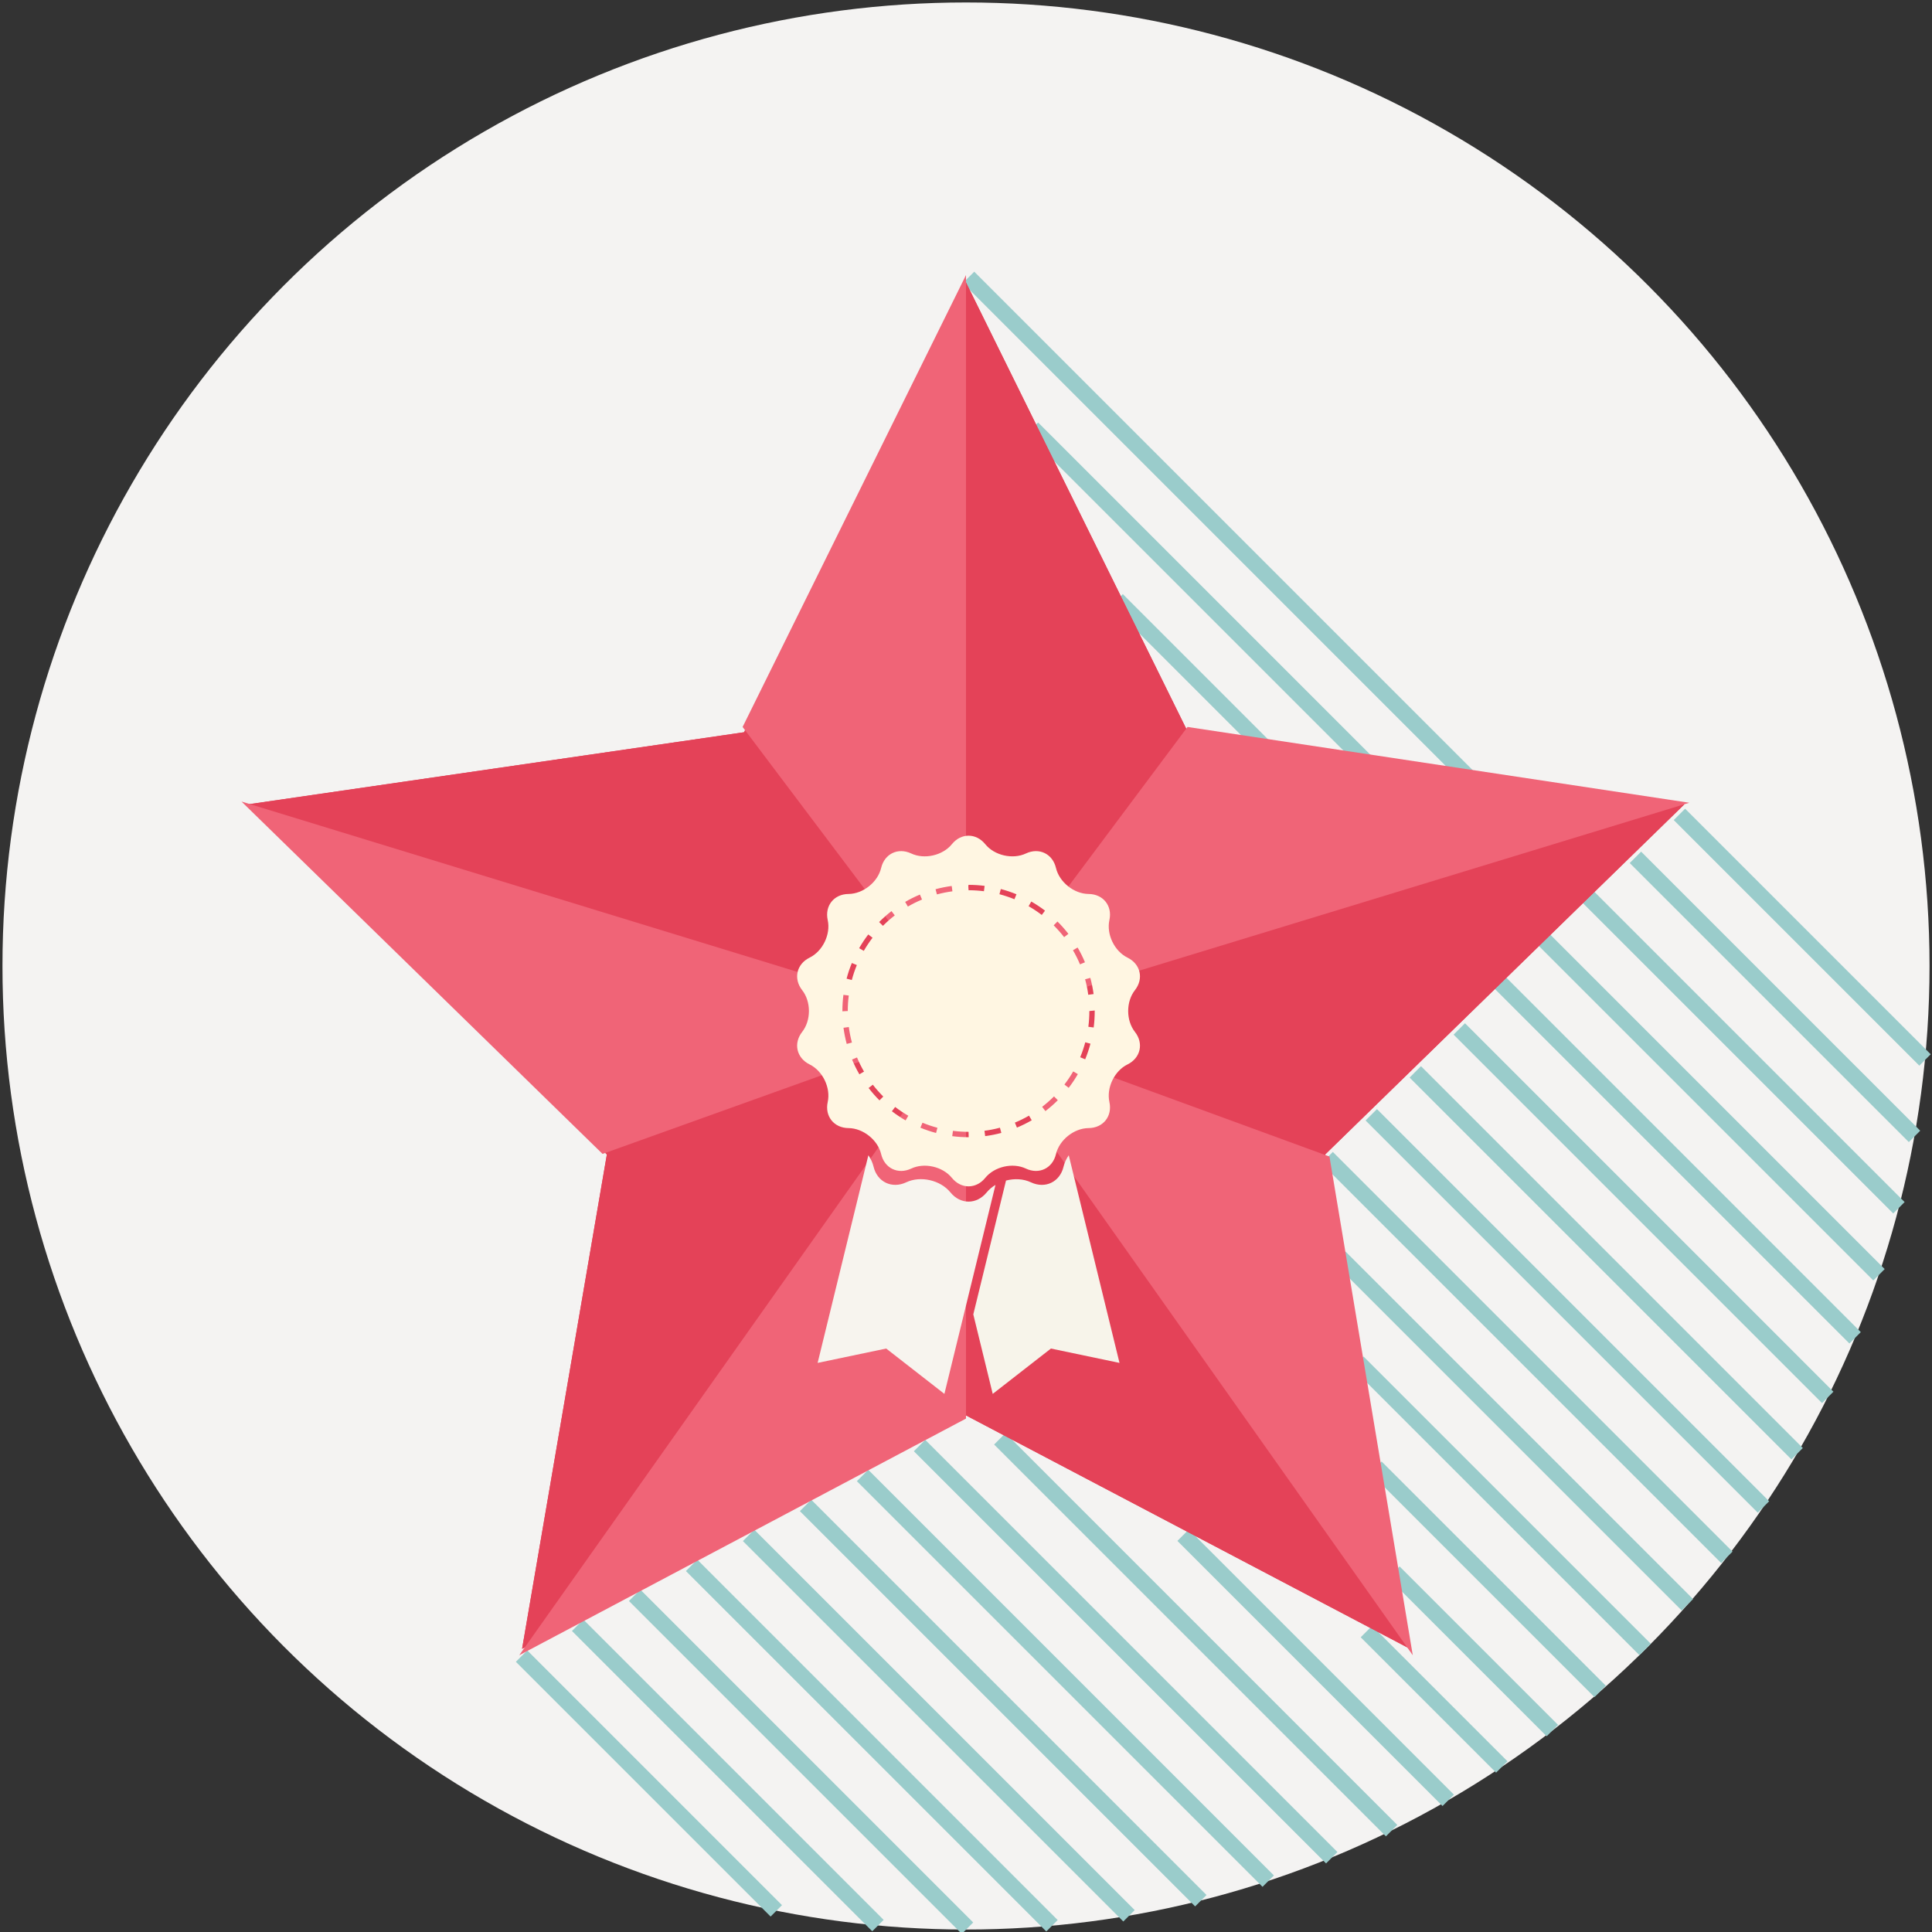 <?xml version="1.0" encoding="utf-8"?>
<!-- Generator: Adobe Illustrator 16.0.0, SVG Export Plug-In . SVG Version: 6.00 Build 0)  -->
<!DOCTYPE svg PUBLIC "-//W3C//DTD SVG 1.1//EN" "http://www.w3.org/Graphics/SVG/1.1/DTD/svg11.dtd">
<svg version="1.1" id="Layer_1" xmlns="http://www.w3.org/2000/svg" xmlns:xlink="http://www.w3.org/1999/xlink" x="0px" y="0px"
	 width="600px" height="600px" viewBox="0 0 600 600" enable-background="new 0 0 600 600" xml:space="preserve">
<rect x="0" y="0" width="600" height="600" fill="#333333" stroke="none"/>
<circle fill="#F4F3F2" cx="300" cy="300" r="299.234"/>
<polyline fill="none" stroke="#9ACCCB" stroke-width="5" stroke-miterlimit="10" points="300.793,86.141 494.215,279.566 
	589.73,375.082 "/>
<polyline fill="none" stroke="#9ACCCB" stroke-width="5" stroke-miterlimit="10" points="320.631,132.98 480.545,292.895 
	583.539,395.891 "/>
<polyline fill="none" stroke="#9ACCCB" stroke-width="5" stroke-miterlimit="10" points="346.934,186.281 466.875,306.223 
	576.121,415.471 "/>
<line fill="none" stroke="#9ACCCB" stroke-width="5" stroke-miterlimit="10" x1="521.562" y1="252.918" x2="597.832" y2="329.186"/>
<line fill="none" stroke="#9ACCCB" stroke-width="5" stroke-miterlimit="10" x1="507.898" y1="266.254" x2="594.57" y2="352.922"/>
<line fill="none" stroke="#9ACCCB" stroke-width="5" stroke-miterlimit="10" x1="453.199" y1="319.551" x2="567.621" y2="433.973"/>
<line fill="none" stroke="#9ACCCB" stroke-width="5" stroke-miterlimit="10" x1="439.531" y1="332.879" x2="558.111" y2="451.459"/>
<line fill="none" stroke="#9ACCCB" stroke-width="5" stroke-miterlimit="10" x1="425.859" y1="346.211" x2="547.652" y2="468.004"/>
<line fill="none" stroke="#9ACCCB" stroke-width="5" stroke-miterlimit="10" x1="412.156" y1="359.504" x2="536.285" y2="483.633"/>
<line fill="none" stroke="#9ACCCB" stroke-width="5" stroke-miterlimit="10" x1="416.113" y1="390.463" x2="524.021" y2="498.371"/>
<line fill="none" stroke="#9ACCCB" stroke-width="5" stroke-miterlimit="10" x1="421.699" y1="423.053" x2="510.914" y2="512.266"/>
<line fill="none" stroke="#9ACCCB" stroke-width="5" stroke-miterlimit="10" x1="427.305" y1="455.654" x2="496.938" y2="525.287"/>
<line fill="none" stroke="#9ACCCB" stroke-width="5" stroke-miterlimit="10" x1="432.887" y1="488.238" x2="482.094" y2="537.445"/>
<line fill="none" stroke="#9ACCCB" stroke-width="5" stroke-miterlimit="10" x1="424.348" y1="506.703" x2="466.389" y2="548.746"/>
<line fill="none" stroke="#9ACCCB" stroke-width="5" stroke-miterlimit="10" x1="367.418" y1="476.77" x2="449.758" y2="559.107"/>
<line fill="none" stroke="#9ACCCB" stroke-width="5" stroke-miterlimit="10" x1="310.496" y1="446.844" x2="432.176" y2="568.527"/>
<line fill="none" stroke="#9ACCCB" stroke-width="5" stroke-miterlimit="10" x1="285.574" y1="448.926" x2="413.584" y2="576.934"/>
<line fill="none" stroke="#9ACCCB" stroke-width="5" stroke-miterlimit="10" x1="267.875" y1="458.227" x2="393.855" y2="584.207"/>
<line fill="none" stroke="#9ACCCB" stroke-width="5" stroke-miterlimit="10" x1="250.178" y1="467.525" x2="372.93" y2="590.281"/>
<line fill="none" stroke="#9ACCCB" stroke-width="5" stroke-miterlimit="10" x1="232.48" y1="476.828" x2="350.619" y2="594.967"/>
<line fill="none" stroke="#9ACCCB" stroke-width="5" stroke-miterlimit="10" x1="214.781" y1="486.133" x2="326.707" y2="598.059"/>
<line fill="none" stroke="#9ACCCB" stroke-width="5" stroke-miterlimit="10" x1="197.092" y1="495.441" x2="300.463" y2="598.812"/>
<line fill="none" stroke="#9ACCCB" stroke-width="5" stroke-miterlimit="10" x1="179.395" y1="504.742" x2="272.654" y2="598.004"/>
<line fill="none" stroke="#9ACCCB" stroke-width="5" stroke-miterlimit="10" x1="161.971" y1="514.318" x2="241.086" y2="593.434"/>
<polygon fill="#E44258" stroke="#E44258" stroke-miterlimit="10" points="300.006,88.863 368.607,227.867 522.006,250.156 
	411.006,358.355 437.209,511.137 300.006,439.008 162.803,511.137 189.006,358.355 78.004,250.156 231.404,227.867 "/>
<g>
	<g>
		<polygon fill="#E44258" stroke="#E44258" stroke-miterlimit="10" points="300.006,88.863 368.607,227.867 522.006,250.156 
			411.006,358.355 437.209,511.137 300.006,439.008 162.803,511.137 189.006,358.355 78.004,250.156 231.404,227.867 		"/>
		<polygon fill="#F06477" points="300,317.863 230.625,225.762 300,85.426 		"/>
		<polygon fill="#F06477" points="300,317.863 187.125,358.355 75,248.926 		"/>
		<polygon fill="#F06477" points="300,317.863 300,440.551 161.25,514.051 		"/>
		<polygon fill="#F06477" points="300,317.863 412.875,359.176 438.75,514.051 		"/>
		<polygon fill="#F06477" points="300,317.863 368.795,225.762 524.625,249.301 		"/>
	</g>
	<path fill="#FFF6E2" d="M352.461,307.506c2.793-3.562,1.762-8.109-2.301-10.104c-4.066-2-6.596-7.246-5.625-11.668
		c0.973-4.422-1.934-8.066-6.467-8.102c-4.525-0.039-9.084-3.676-10.127-8.078c-1.043-4.41-5.242-6.43-9.34-4.496
		c-4.088,1.926-9.773,0.633-12.621-2.883c-2.852-3.52-7.521-3.52-10.367,0c-2.855,3.516-8.531,4.809-12.625,2.883
		c-4.094-1.934-8.297,0.086-9.34,4.496c-1.047,4.402-5.598,8.039-10.129,8.078c-4.523,0.035-7.434,3.68-6.463,8.102
		c0.973,4.422-1.557,9.668-5.619,11.668c-4.062,1.994-5.104,6.541-2.312,10.104c2.793,3.564,2.793,9.393,0,12.955
		c-2.793,3.559-1.754,8.105,2.312,10.107c4.062,1.994,6.592,7.248,5.619,11.67c-0.971,4.418,1.934,8.062,6.463,8.102
		c4.531,0.043,9.082,3.672,10.129,8.078c1.043,4.402,5.24,6.43,9.34,4.494c4.094-1.932,9.77-0.633,12.625,2.883
		c2.852,3.516,7.521,3.516,10.367,0c2.85-3.516,8.533-4.814,12.621-2.883c4.092,1.936,8.297-0.092,9.34-4.494
		c1.043-4.406,5.602-8.045,10.127-8.078c4.529-0.037,7.439-3.682,6.467-8.102c-0.971-4.422,1.559-9.676,5.625-11.67
		c4.062-2.002,5.094-6.545,2.301-10.107S349.668,311.07,352.461,307.506z M338.609,303.691c0.449,1.645,0.789,3.332,1.02,5.021
		l-1.664,0.221c-0.213-1.615-0.539-3.232-0.973-4.805L338.609,303.691z M320.277,279.977c1.473,0.848,2.91,1.805,4.266,2.836
		l-1.012,1.332c-1.307-0.992-2.676-1.906-4.09-2.719L320.277,279.977z M310.811,276.094c1.652,0.43,3.287,0.984,4.863,1.629
		l-0.635,1.543c-1.508-0.613-3.07-1.141-4.652-1.559L310.811,276.094z M300.777,274.799c0,0,0,0,0.004,0
		c1.684,0,3.359,0.107,5.002,0.316l-0.211,1.662c-1.572-0.203-3.182-0.305-4.775-0.305l-0.082-1.148L300.777,274.799z
		 M295.562,275.148l0.223,1.656c-1.617,0.215-3.234,0.539-4.812,0.965l-0.43-1.613C292.184,275.711,293.875,275.371,295.562,275.148
		z M285.688,277.816l0.652,1.543c-1.508,0.631-2.986,1.367-4.391,2.184l-0.84-1.445
		C282.574,279.238,284.121,278.477,285.688,277.816z M276.861,282.957l1.021,1.324c-1.291,0.996-2.527,2.09-3.676,3.244
		l-1.184-1.178C274.223,285.141,275.512,283.998,276.861,282.957z M269.648,290.203l1.33,1.016c-0.986,1.293-1.908,2.67-2.719,4.082
		l-1.447-0.832C267.66,292.996,268.617,291.557,269.648,290.203z M264.551,299.068l1.551,0.639c-0.621,1.508-1.148,3.074-1.57,4.648
		l-1.615-0.426C263.348,302.281,263.9,300.648,264.551,299.068z M261.613,313.953c0-1.648,0.107-3.336,0.318-4.996l1.662,0.213
		c-0.207,1.588-0.309,3.209-0.309,4.816l-1.68,0.08L261.613,313.953z M262.957,324.203c-0.439-1.645-0.779-3.332-1.002-5.023
		l1.654-0.223c0.215,1.621,0.543,3.242,0.965,4.812L262.957,324.203z M266.887,333.639c-0.855-1.477-1.625-3.021-2.273-4.588
		l1.539-0.648c0.629,1.508,1.359,2.984,2.18,4.393L266.887,333.639z M273.129,341.734c-1.207-1.207-2.348-2.5-3.381-3.848
		l1.318-1.02c0.996,1.293,2.09,2.527,3.242,3.684L273.129,341.734z M281.244,347.953c-1.475-0.852-2.906-1.809-4.264-2.844
		l1.02-1.328c1.297,0.99,2.67,1.906,4.082,2.723L281.244,347.953z M290.701,351.855c-1.646-0.438-3.283-0.988-4.861-1.637
		l0.643-1.547c1.51,0.621,3.072,1.15,4.646,1.57L290.701,351.855z M300.797,353.172c-1.695,0-3.404-0.109-5.07-0.326l0.215-1.654
		c1.594,0.203,3.227,0.307,4.855,0.307l0.039,1.674H300.797z M305.949,352.832l-0.215-1.656c1.619-0.215,3.236-0.535,4.807-0.957
		l0.432,1.617C309.332,352.273,307.641,352.611,305.949,352.832z M315.82,350.186l-0.641-1.549c1.504-0.619,2.988-1.355,4.395-2.168
		l0.836,1.445C318.941,348.768,317.395,349.531,315.82,350.186z M324.664,345.062l-1.016-1.328c1.283-0.992,2.527-2.082,3.684-3.234
		l1.18,1.18C327.311,342.887,326.012,344.023,324.664,345.062z M327.227,287.371l1.18-1.191c1.207,1.199,2.35,2.492,3.395,3.836
		l-1.326,1.025C329.477,289.752,328.387,288.52,327.227,287.371z M331.891,337.832l-1.324-1.02c0.986-1.287,1.91-2.66,2.727-4.076
		l1.441,0.838C333.887,335.055,332.926,336.486,331.891,337.832z M333.219,295.105l1.445-0.842c0.859,1.471,1.625,3.014,2.281,4.582
		l-1.539,0.646C334.777,297.988,334.043,296.516,333.219,295.105z M337.014,328.977l-1.549-0.641
		c0.625-1.516,1.156-3.074,1.572-4.645l1.617,0.43C338.215,325.764,337.664,327.395,337.014,328.977z M339.977,313.986
		c0,1.697-0.105,3.42-0.324,5.109l-1.656-0.213c0.207-1.625,0.312-3.268,0.312-4.896l1.672-0.164v0.164H339.977z"/>
	<path fill="#F7F4EE" d="M306.43,370.305c-3.102,3.824-8.17,3.824-11.27,0c-3.1-3.82-9.281-5.234-13.723-3.129
		c-4.457,2.1-9.027-0.102-10.154-4.887c-0.295-1.246-0.857-2.426-1.605-3.508l-15.756,64.48l21.289-4.461l18.08,14.082
		l15.865-64.898C308.115,368.605,307.18,369.383,306.43,370.305z"/>
	<path fill="#F7F4EA" d="M330.305,362.289c-1.125,4.789-5.699,6.986-10.148,4.887c-2.336-1.105-5.141-1.217-7.729-0.547
		l-10.16,41.562l6.033,24.691l18.078-14.082l21.293,4.461l-15.762-64.48C331.166,359.855,330.602,361.047,330.305,362.289z"/>
</g>
</svg>
